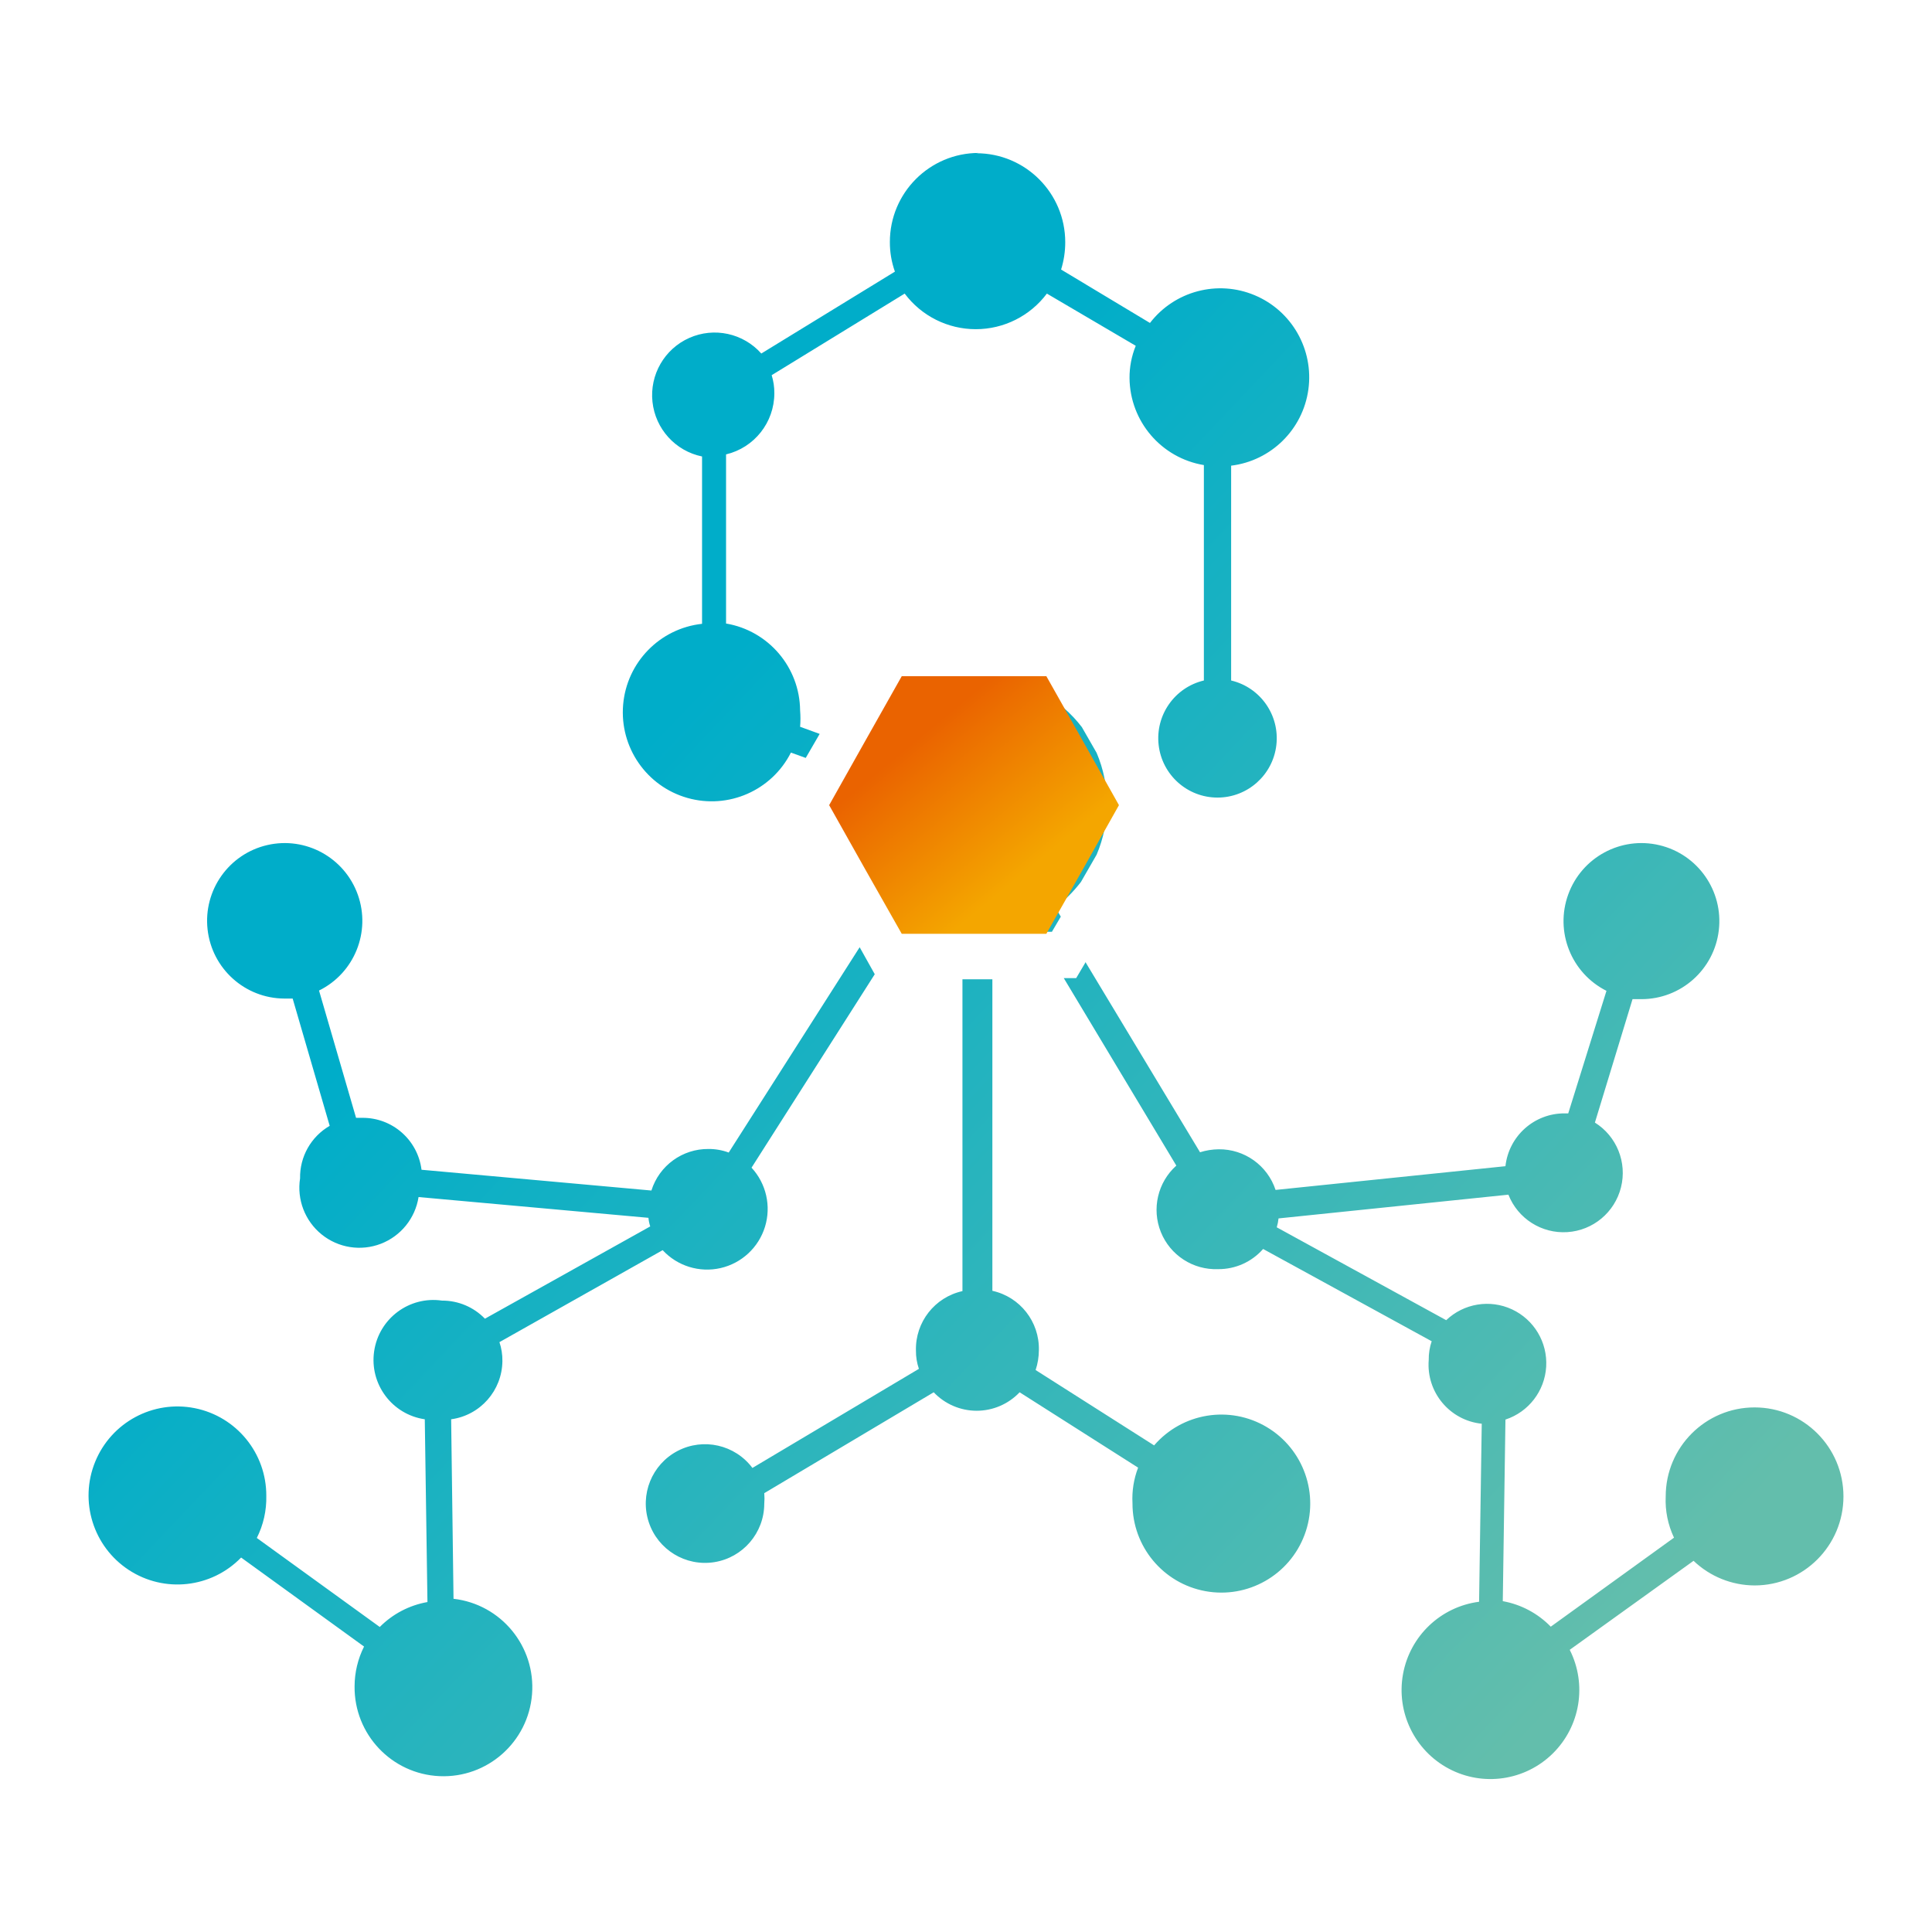 <?xml version="1.0" encoding="UTF-8"?>
<svg width="240px" height="240px" viewBox="0 0 240 240" version="1.1" xmlns="http://www.w3.org/2000/svg" xmlns:xlink="http://www.w3.org/1999/xlink">
    <title>网页标签</title>
    <defs>
        <linearGradient x1="27.009%" y1="41.63%" x2="85.584%" y2="93.579%" id="linearGradient-1">
            <stop stop-color="#00ADC9" offset="0%"></stop>
            <stop stop-color="#63BEAC" offset="100%"></stop>
        </linearGradient>
        <linearGradient x1="28.068%" y1="26.461%" x2="71.227%" y2="72.804%" id="linearGradient-2">
            <stop stop-color="#EA6300" offset="0%"></stop>
            <stop stop-color="#F4A600" offset="100%"></stop>
        </linearGradient>
    </defs>
    <g id="网页标签" stroke="none" stroke-width="1" fill="none" fill-rule="evenodd">
        <g id="LOGO" transform="translate(11, 19)">
            <path d="M110.289,0.037 C116.386,0.037 121.328,4.987 121.328,11.094 C121.328,12.244 121.154,13.387 120.813,14.485 L131.853,21.119 C134.91,17.149 140.252,15.737 144.867,17.677 C149.483,19.617 152.217,24.425 151.53,29.391 C150.842,34.358 146.905,38.239 141.936,38.848 L141.936,65.533 C145.571,66.393 147.986,69.844 147.553,73.56 C147.121,77.276 143.978,80.078 140.243,80.078 C136.508,80.078 133.365,77.276 132.933,73.56 C132.5,69.844 134.915,66.393 138.55,65.533 L138.55,38.774 C133.262,37.898 129.367,33.343 129.314,27.975 C129.303,26.598 129.566,25.232 130.087,23.957 L119.047,17.471 C116.962,20.255 113.69,21.893 110.215,21.893 C106.74,21.893 103.468,20.255 101.383,17.471 L84.86,27.606 C85.086,28.334 85.198,29.093 85.191,29.855 C85.187,33.471 82.706,36.612 79.193,37.447 L79.193,58.456 C84.467,59.349 88.343,63.899 88.393,69.256 C88.449,69.93 88.449,70.608 88.393,71.283 L90.822,72.167 L89.092,75.153 L87.252,74.489 C84.862,79.207 79.47,81.568 74.389,80.121 C69.309,78.675 65.963,73.827 66.407,68.555 C66.851,63.284 70.961,59.066 76.212,58.493 L76.212,37.705 C72.905,37.026 70.416,34.284 70.053,30.922 C69.691,27.56 71.539,24.349 74.625,22.978 C77.711,21.607 81.327,22.39 83.572,24.916 L100.169,14.743 C99.748,13.56 99.536,12.313 99.543,11.057 C99.543,4.951 104.486,0 110.583,0 L110.289,0.037 Z M98.145,70.656 L94.465,77.217 L94.833,77.217 C94.543,78.424 94.395,79.661 94.391,80.903 C94.388,82.67 94.674,84.425 95.238,86.099 L98.292,91.407 C98.697,91.849 99.102,92.292 99.58,92.734 L99.322,93.176 L101.236,96.456 L102.34,94.761 C104.029,95.759 105.888,96.434 107.823,96.751 L113.048,96.751 C114.487,96.513 115.886,96.079 117.207,95.461 L117.98,96.751 L119.672,96.751 L120.776,94.872 L120.114,93.729 C121.302,92.815 122.366,91.749 123.279,90.559 L125.229,87.168 C126.945,83.13 126.945,78.565 125.229,74.526 L123.389,71.32 C120.803,67.951 116.995,65.739 112.791,65.164 L107.897,65.164 C104.107,65.754 100.65,67.674 98.145,70.582 L98.145,70.656 Z M123.904,100.621 L138.072,124.137 C138.823,123.901 139.604,123.777 140.39,123.768 C143.591,123.733 146.448,125.774 147.456,128.817 L176.012,125.869 C176.426,122.117 179.603,119.285 183.372,119.308 L183.813,119.308 L188.561,104.086 C184.173,101.878 182.132,96.728 183.812,92.107 C185.493,87.486 190.363,84.857 195.14,85.993 C199.918,87.128 203.09,91.668 202.518,96.553 C201.947,101.438 197.813,105.12 192.903,105.118 L191.799,105.118 L187.125,120.451 C189.836,122.147 191.145,125.401 190.363,128.505 C189.582,131.61 186.889,133.854 183.7,134.059 C180.51,134.265 177.552,132.385 176.38,129.407 L147.824,132.356 C147.786,132.731 147.712,133.101 147.603,133.462 L168.652,144.998 C170.842,142.911 174.084,142.378 176.826,143.653 C179.568,144.929 181.252,147.754 181.072,150.777 C180.892,153.799 178.886,156.404 176.012,157.345 L175.681,179.902 C177.95,180.31 180.034,181.418 181.642,183.072 L196.951,172.015 C196.192,170.418 195.838,168.658 195.92,166.891 C195.92,160.785 200.863,155.834 206.96,155.834 C213.057,155.834 218,160.785 218,166.891 C218,172.998 213.057,177.949 206.96,177.949 C204.136,177.938 201.423,176.843 199.38,174.89 L183.997,185.947 C186.17,190.244 185.315,195.456 181.884,198.832 C178.452,202.207 173.234,202.969 168.983,200.715 C164.733,198.461 162.428,193.71 163.286,188.97 C164.144,184.23 167.967,180.592 172.737,179.976 L173.068,157.861 C169.086,157.453 166.16,153.933 166.481,149.937 C166.471,149.148 166.596,148.362 166.849,147.615 L145.91,136.152 C144.498,137.762 142.456,138.677 140.317,138.658 C137.214,138.779 134.37,136.937 133.207,134.054 C132.044,131.171 132.813,127.867 135.128,125.795 L121.144,102.501 L122.69,102.501 L123.867,100.511 L123.904,100.621 Z M111.944,102.649 L108.559,102.649 L108.559,141.386 C105.121,142.143 102.699,145.233 102.781,148.757 C102.772,149.535 102.896,150.308 103.149,151.043 L82.468,163.353 C80.304,160.464 76.369,159.57 73.173,161.242 C69.976,162.915 68.461,166.66 69.593,170.09 C70.724,173.519 74.171,175.622 77.732,175.057 C81.294,174.492 83.922,171.425 83.94,167.813 C83.977,167.371 83.977,166.928 83.94,166.486 L104.989,153.954 C106.379,155.419 108.308,156.249 110.325,156.249 C112.343,156.249 114.272,155.419 115.661,153.954 L130.381,163.316 C129.839,164.725 129.6,166.232 129.682,167.739 C129.661,173.094 133.475,177.694 138.734,178.658 C143.993,179.622 149.186,176.673 151.06,171.658 C152.935,166.643 150.952,161.003 146.354,158.271 C141.756,155.539 135.864,156.5 132.368,160.552 L117.648,151.19 C117.914,150.394 118.05,149.56 118.053,148.721 C118.135,145.196 115.714,142.106 112.276,141.349 L112.276,102.649 L111.944,102.649 Z M97.666,102.022 L82.358,126.053 C84.185,128.028 84.822,130.83 84.028,133.403 C83.234,135.975 81.129,137.928 78.508,138.526 C75.886,139.123 73.146,138.275 71.318,136.3 L51.042,147.725 C51.298,148.485 51.422,149.283 51.41,150.084 C51.37,153.741 48.661,156.815 45.043,157.308 L45.338,179.607 C51.248,180.283 55.562,185.528 55.091,191.468 C54.621,197.407 49.536,201.906 43.593,201.64 C37.65,201.373 32.986,196.438 33.047,190.48 C33.052,188.765 33.455,187.074 34.224,185.541 L18.953,174.484 C15.267,178.278 9.413,178.923 4.992,176.022 C0.571,173.122 -1.178,167.49 0.822,162.59 C2.821,157.69 8.007,154.896 13.191,155.927 C18.375,156.958 22.102,161.524 22.081,166.818 C22.123,168.633 21.719,170.43 20.903,172.052 L36.175,183.109 C37.783,181.489 39.853,180.407 42.099,180.013 L41.768,157.308 C37.704,156.718 34.886,152.939 35.476,148.868 C36.065,144.797 39.838,141.975 43.903,142.565 C45.913,142.553 47.841,143.366 49.239,144.814 L69.773,133.351 C69.66,133.004 69.586,132.645 69.552,132.282 L40.995,129.702 C40.581,132.336 38.796,134.548 36.312,135.506 C33.827,136.463 31.022,136.021 28.952,134.344 C26.882,132.668 25.862,130.014 26.276,127.38 C26.225,124.697 27.635,122.198 29.956,120.856 L25.356,105.044 L24.325,105.044 C19.431,105.023 15.329,101.331 14.786,96.459 C14.243,91.587 17.431,87.081 22.2,85.978 C26.969,84.876 31.806,87.528 33.45,92.145 C35.093,96.763 33.021,101.882 28.631,104.049 L33.231,119.861 L34.004,119.861 C37.735,119.832 40.897,122.603 41.363,126.311 L69.92,128.891 C70.893,125.791 73.778,123.695 77.022,123.731 C77.876,123.725 78.724,123.875 79.524,124.173 L95.79,98.668 L97.666,102.022 Z" id="形状" fill="url(#linearGradient-1)"></path>
            <polygon id="路径" fill="url(#linearGradient-2)" points="101.018 65 110 65 118.982 65 123.509 73.028 128 81.019 123.509 89.009 118.982 97 110 97 101.018 97 96.491 89.009 92 81.019 96.491 73.028"></polygon>
        </g>
    </g>
</svg>